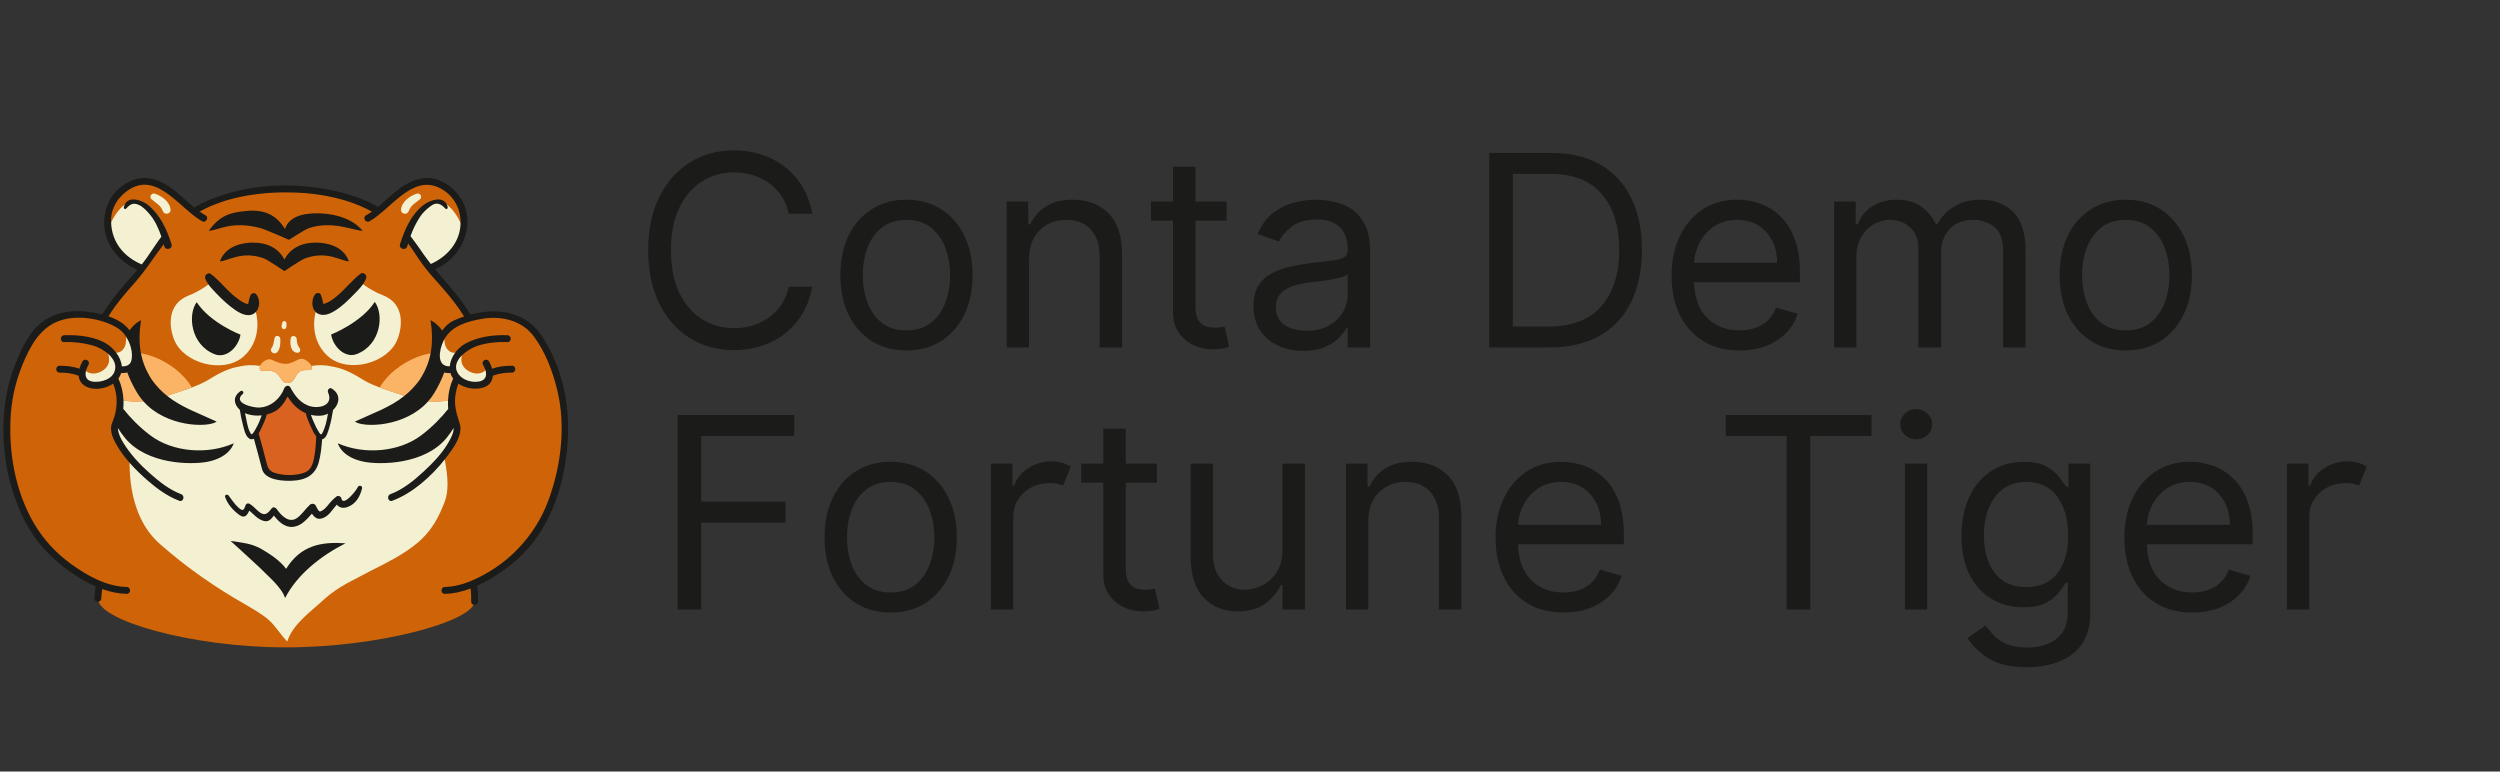 <svg xmlns="http://www.w3.org/2000/svg" xmlns:xlink="http://www.w3.org/1999/xlink" width="418" viewBox="0 0 313.5 96.75" height="129" preserveAspectRatio="xMidYMid meet"><rect x="0" y="0" width="313.5" height="96.75" fill="#333333" stroke="none"/><defs><g></g><clipPath id="e25546f7ce"><path d="M 0.156 22 L 71 22 L 71 81.504 L 0.156 81.504 Z M 0.156 22 " clip-rule="nonzero"></path></clipPath><clipPath id="bd03737565"><path d="M 0.156 22 L 71.223 22 L 71.223 76 L 0.156 76 Z M 0.156 22 " clip-rule="nonzero"></path></clipPath></defs><g clip-path="url(#e25546f7ce)"><path fill="#cf6308" d="M 65.156 69.254 C 63.785 70.625 61.602 72.242 59.344 73.199 C 59.484 73.992 59.547 74.742 59.516 75.434 C 59.402 77.883 47.555 81.219 35.633 81.18 C 23.949 81.145 12.188 77.789 12.277 75.039 C 12.293 74.496 12.371 73.902 12.504 73.273 C 10.184 72.324 7.922 70.66 6.516 69.254 C 2.113 65.043 0.391 57.391 0.965 51.461 C 1.156 48.398 2.625 44.223 4.539 41.734 C 6.402 39.312 9.805 38.969 12.973 39.953 C 14.121 37.902 15.711 36.199 17.574 34.059 C 17.688 33.93 17.793 33.801 17.898 33.668 C 16.043 32.996 14.301 31.504 13.793 29.762 C 13.691 29.418 13.621 29.094 13.574 28.777 C 13.574 28.777 13.574 28.781 13.574 28.781 C 13.574 28.781 13.566 28.75 13.562 28.695 C 13.449 27.918 13.484 27.219 13.625 26.598 C 13.742 25.961 13.977 25.309 14.422 24.828 C 15.57 23.234 17.48 22.566 18.383 22.711 C 18.383 22.711 18.383 22.711 18.387 22.711 C 18.504 22.73 18.621 22.754 18.734 22.781 C 18.766 22.789 18.797 22.793 18.828 22.801 C 18.918 22.824 19.008 22.848 19.094 22.871 C 19.117 22.879 19.145 22.887 19.168 22.895 C 19.277 22.926 19.383 22.961 19.488 23 C 19.508 23.008 19.527 23.016 19.547 23.023 C 19.633 23.055 19.719 23.09 19.805 23.129 C 19.832 23.141 19.859 23.152 19.887 23.164 C 19.98 23.203 20.074 23.246 20.164 23.293 C 20.172 23.297 20.18 23.301 20.184 23.305 C 20.285 23.355 20.383 23.406 20.48 23.461 C 20.5 23.473 20.52 23.488 20.543 23.5 C 20.621 23.543 20.699 23.594 20.777 23.641 C 20.797 23.652 20.816 23.664 20.832 23.676 C 20.93 23.734 21.023 23.797 21.113 23.859 C 21.207 23.926 21.297 23.992 21.387 24.059 C 21.402 24.066 21.418 24.078 21.434 24.09 C 22.426 24.832 23.293 25.73 24.23 26.48 C 24.25 26.492 24.266 26.508 24.285 26.523 C 26.699 25.051 29.551 24.301 32.512 23.91 C 34.773 23.613 37.047 23.613 39.301 23.91 C 42.227 24.297 45.051 25.035 47.445 26.477 C 48.379 25.727 49.25 24.828 50.238 24.09 C 50.254 24.078 50.27 24.066 50.285 24.055 C 50.375 23.992 50.465 23.926 50.555 23.863 C 50.555 23.863 50.559 23.859 50.559 23.859 C 50.648 23.797 50.742 23.734 50.84 23.676 C 50.855 23.664 50.875 23.652 50.895 23.641 C 50.973 23.594 51.051 23.543 51.129 23.5 C 51.152 23.488 51.172 23.473 51.191 23.461 C 51.289 23.406 51.387 23.355 51.488 23.305 C 51.496 23.301 51.504 23.297 51.512 23.293 C 51.602 23.246 51.691 23.203 51.785 23.164 C 51.812 23.152 51.84 23.141 51.867 23.129 C 51.953 23.09 52.039 23.055 52.125 23.023 C 52.145 23.016 52.164 23.008 52.184 23 C 52.289 22.965 52.395 22.926 52.504 22.895 C 52.527 22.887 52.555 22.879 52.578 22.871 C 52.668 22.848 52.754 22.824 52.844 22.801 C 52.875 22.797 52.906 22.789 52.938 22.781 C 53.055 22.754 53.168 22.73 53.289 22.711 C 54.191 22.566 56.102 23.234 57.25 24.828 C 57.695 25.309 57.93 25.961 58.047 26.598 C 58.188 27.219 58.223 27.918 58.109 28.695 C 58.105 28.75 58.102 28.781 58.102 28.781 C 58.102 28.781 58.102 28.777 58.102 28.777 C 58.051 29.094 57.98 29.422 57.879 29.762 C 57.383 31.473 55.695 32.938 53.883 33.629 C 53.996 33.773 54.113 33.918 54.238 34.059 C 56.09 36.184 57.672 37.883 58.82 39.918 C 61.953 38.977 65.293 39.344 67.137 41.734 C 69.047 44.223 70.516 48.398 70.707 51.461 C 71.281 57.391 69.559 65.043 65.156 69.254 Z M 65.156 69.254 " fill-opacity="1" fill-rule="nonzero"></path></g><path fill="#f4f0d2" d="M 20.828 29.582 C 20.828 29.586 20.828 29.586 20.824 29.586 C 19.789 30.918 18.949 32.371 17.898 33.668 C 16.043 32.996 14.301 31.504 13.793 29.762 C 13.691 29.418 13.621 29.094 13.574 28.777 C 13.582 28.75 15.125 24.055 18.094 25.488 C 19.52 26.18 20.414 27.793 20.828 29.582 Z M 13.625 26.598 C 13.484 27.219 13.449 27.918 13.562 28.695 C 13.531 28.426 13.453 27.527 13.625 26.598 Z M 18.383 22.711 C 17.48 22.566 15.57 23.234 14.422 24.828 C 14.422 24.828 14.422 24.828 14.426 24.824 C 15.652 23.5 17.48 22.566 18.383 22.711 Z M 24.285 26.523 C 24.266 26.508 24.25 26.492 24.23 26.48 C 24.25 26.492 24.266 26.508 24.285 26.523 Z M 57.25 24.824 C 57.25 24.828 57.25 24.828 57.25 24.828 C 56.102 23.234 54.191 22.566 53.289 22.711 C 54.191 22.566 56.02 23.5 57.25 24.824 Z M 53.578 25.488 C 52.188 26.164 51.305 27.715 50.875 29.449 C 50.914 29.496 50.949 29.539 50.984 29.586 C 52.012 30.906 52.844 32.344 53.883 33.629 C 55.695 32.938 57.383 31.469 57.879 29.762 C 57.98 29.418 58.051 29.094 58.102 28.777 C 58.09 28.746 56.547 24.055 53.578 25.488 Z M 58.109 28.695 C 58.223 27.914 58.188 27.219 58.047 26.598 C 58.219 27.527 58.141 28.426 58.109 28.695 Z M 55.688 57.051 C 55.992 58.98 56.414 60.902 55.828 62.75 C 55.062 64.852 54.012 66.766 52.191 68.203 C 50.566 69.543 48.461 70.594 46.547 71.551 C 44.445 72.699 42.531 73.465 40.715 75.09 C 39.086 76.621 36.695 78.246 36.027 80.445 C 35.164 79.586 34.59 78.535 33.73 77.77 C 32.867 77.004 31.816 76.43 30.859 75.855 C 27.129 73.75 23.398 71.168 20.145 68.297 C 17.32 65.914 16.125 61.871 16.258 57.383 C 15.023 55.926 14.207 54.535 14.344 53.77 C 14.547 52.637 14.895 51.391 14.898 50.062 C 17.031 50.688 19.461 50.258 21.594 49.418 C 22.449 49.133 23.262 48.887 24.055 48.59 C 24.68 48.359 25.293 48.098 25.906 47.762 C 27.16 46.996 28.41 46.23 29.941 45.977 C 30.805 45.766 31.727 45.738 32.613 45.883 C 32.551 46.047 32.539 46.215 32.617 46.375 C 32.762 46.68 33.562 46.242 34.422 46.645 C 35.281 47.051 35.215 48.078 36.105 48.02 C 36.996 47.961 36.883 47.145 37.52 46.645 C 38.039 46.238 38.867 46.52 39.035 46.332 C 39.137 46.219 39.129 46.055 39.051 45.887 C 39.938 45.738 40.863 45.766 41.73 45.977 C 43.262 46.23 44.516 46.996 45.766 47.762 C 46.379 48.098 46.992 48.359 47.617 48.59 C 48.41 48.887 49.223 49.133 50.078 49.418 C 52.211 50.258 54.641 50.688 56.773 50.062 C 56.777 51.391 57.125 52.637 57.328 53.77 C 57.457 54.477 56.77 55.719 55.688 57.051 Z M 40.07 54.699 C 39.441 54.203 38.613 51.961 38.543 51.32 C 37.637 51.066 36.594 50.477 35.906 49.137 C 35.574 50.559 34.363 51.223 33.262 51.535 C 33.105 52.23 32.559 53.68 32.051 54.391 C 32.52 56.031 32.969 57.727 33.211 58.707 C 33.594 60.238 38.355 60.391 39.25 58.859 C 39.754 57.992 39.938 56.316 40.07 54.699 Z M 34.734 44.195 C 35.164 43.773 35.176 43.043 35.152 42.484 C 35.137 42.082 34.535 41.973 34.434 42.387 C 34.336 42.801 34.305 43.32 34.043 43.664 C 33.738 44.074 34.391 44.535 34.734 44.195 Z M 37.309 44.242 C 37.582 44.254 37.727 43.941 37.605 43.719 C 37.508 43.535 37.375 43.379 37.309 43.176 C 37.246 42.965 37.211 42.73 37.207 42.512 C 37.191 42.098 36.547 41.977 36.461 42.41 C 36.328 43.059 36.43 44.199 37.309 44.242 Z M 35.859 41.137 C 35.957 40.949 35.93 40.734 35.922 40.527 C 35.914 40.234 35.469 40.156 35.398 40.457 C 35.355 40.652 35.277 40.871 35.336 41.07 C 35.402 41.297 35.738 41.363 35.859 41.137 Z M 21.863 42.656 C 23.082 45.586 27.93 46.859 30.418 44.812 C 32.367 43.203 32.68 40.523 31.859 38.438 C 31.789 38.496 31.707 38.539 31.613 38.566 C 30.984 38.742 30.273 38.379 29.754 38.059 C 28.945 37.566 28.195 36.93 27.582 36.203 C 26.73 35.188 26.73 35.188 26.73 35.188 C 26.73 35.188 25.48 36.352 23.672 37.051 C 20.84 38.148 21.219 41.117 21.863 42.656 Z M 41.27 44.793 C 43.762 46.832 48.605 45.543 49.816 42.613 C 50.457 41.066 50.824 38.098 47.988 37.012 C 46.176 36.316 44.926 35.156 44.926 35.156 C 44.926 35.156 44.926 35.156 44.074 36.176 C 43.465 36.906 42.719 37.543 41.91 38.039 C 41.391 38.359 40.684 38.727 40.055 38.551 C 39.957 38.523 39.879 38.48 39.809 38.426 C 38.996 40.516 39.312 43.191 41.27 44.793 Z M 15.117 46.363 C 15.117 46.363 16.219 46.477 16.664 45.605 C 16.988 44.957 16.953 43.766 15.828 41.574 C 15.836 41.633 15.898 42.938 15.648 43.461 C 15.148 44.508 14.168 44.355 13.336 43.887 C 13.828 44.77 13.902 45.77 12.914 46.445 C 12.184 46.941 11.219 47.035 10.609 46.375 C 10.613 46.383 9.516 47.57 11.453 48.312 C 12.965 48.891 14.156 47.707 14.734 46.941 C 14.98 46.613 15.117 46.363 15.117 46.363 Z M 60.934 46.375 C 60.32 47.035 59.355 46.941 58.625 46.445 C 57.637 45.77 57.711 44.77 58.203 43.887 C 57.375 44.355 56.395 44.508 55.891 43.461 C 55.641 42.938 55.703 41.633 55.711 41.574 C 55.133 42.703 54.84 43.562 54.738 44.223 C 54.379 46.578 56.422 46.363 56.422 46.363 C 56.422 46.363 56.742 46.949 57.293 47.5 C 57.941 48.152 58.918 48.758 60.086 48.312 C 62.023 47.57 60.926 46.383 60.934 46.375 Z M 19.953 25.746 C 20.219 25.984 20.312 26.254 20.469 26.566 C 20.688 27 21.418 26.801 21.391 26.316 C 21.328 25.305 20.266 24.555 19.391 24.277 C 19.004 24.156 18.676 24.695 18.988 24.969 C 19.301 25.238 19.645 25.469 19.953 25.746 Z M 51.203 26.566 C 51.344 26.285 51.434 26.035 51.656 25.805 C 51.965 25.488 52.352 25.258 52.684 24.969 C 52.996 24.695 52.668 24.156 52.281 24.277 C 51.406 24.555 50.344 25.305 50.285 26.316 C 50.254 26.801 50.984 27 51.203 26.566 Z M 51.203 26.566 " fill-opacity="1" fill-rule="nonzero"></path><path fill="#da6220" d="M 33.262 51.535 C 34.363 51.223 35.574 50.559 35.906 49.137 C 36.594 50.477 37.637 51.066 38.543 51.32 C 38.613 51.961 39.441 54.203 40.07 54.699 C 39.941 56.316 39.754 57.992 39.25 58.859 C 38.355 60.391 33.598 60.238 33.215 58.707 C 32.969 57.727 32.52 56.031 32.051 54.391 C 32.559 53.68 33.105 52.23 33.262 51.535 Z M 33.262 51.535 " fill-opacity="1" fill-rule="nonzero"></path><path fill="#fbb466" d="M 56.422 46.363 C 56.422 46.363 56.742 46.949 57.293 47.5 C 56.902 48.379 56.77 49.238 56.773 50.062 C 54.641 50.688 52.211 50.258 50.078 49.418 C 49.223 49.133 48.41 48.887 47.617 48.59 C 48.57 46.93 50.414 45.504 52.363 44.758 C 53.152 44.457 53.965 44.27 54.738 44.223 C 54.379 46.578 56.422 46.363 56.422 46.363 Z M 21.594 49.418 C 22.449 49.133 23.262 48.887 24.055 48.59 C 23.102 46.93 21.258 45.504 19.312 44.758 C 18.52 44.457 17.707 44.27 16.93 44.223 C 16.977 44.742 16.902 45.227 16.664 45.605 C 16.219 46.477 15.117 46.363 15.117 46.363 C 15.117 46.363 14.98 46.613 14.734 46.941 C 14.645 47.117 14.527 47.293 14.344 47.41 C 14.762 48.32 14.902 49.207 14.898 50.062 C 17.031 50.688 19.461 50.258 21.594 49.418 Z M 32.617 46.375 C 32.762 46.68 33.562 46.242 34.422 46.645 C 35.281 47.051 35.215 48.078 36.105 48.02 C 36.996 47.961 36.883 47.145 37.52 46.645 C 38.039 46.238 38.867 46.52 39.035 46.332 C 39.137 46.219 39.129 46.055 39.051 45.887 C 38.852 45.434 38.164 44.914 37.688 44.996 C 37.305 45.062 36.516 45.637 35.84 45.629 C 35.406 45.625 34.984 45.5 34.582 45.348 C 34.289 45.234 33.992 45.023 33.684 45.059 C 33.305 45.098 32.777 45.465 32.613 45.883 C 32.551 46.047 32.539 46.215 32.617 46.375 Z M 32.617 46.375 " fill-opacity="1" fill-rule="nonzero"></path><g clip-path="url(#bd03737565)"><path fill="#1b1b19" d="M 38.242 32.402 C 37.777 32.57 35.668 33.996 35.668 33.996 C 35.668 33.996 33.559 32.57 33.094 32.402 C 30.277 31.383 28.559 32.77 27.578 32.77 C 28.312 30.77 30.484 30.438 31.656 30.422 C 33.496 30.402 34.906 31.102 35.668 32.543 C 36.43 31.102 37.84 30.402 39.68 30.422 C 40.852 30.438 43.023 30.77 43.758 32.77 C 42.777 32.77 41.062 31.383 38.242 32.402 Z M 39.801 26.746 C 37.602 26.727 36.156 27.379 35.742 28.719 C 34.305 26.395 32.371 26.203 30.039 26.555 C 28.66 26.766 27.5 27.129 26.172 28.934 C 27.34 28.934 28.91 27.641 32.621 28.59 C 33.238 28.746 36.242 30.074 36.242 30.074 C 36.242 30.074 38.27 28.746 38.77 28.59 C 41.781 27.641 44.305 28.934 45.473 28.934 C 43.91 27.066 41.207 26.758 39.801 26.746 Z M 30.18 49.035 C 30.391 48.895 30.645 49.219 30.449 49.387 C 29.113 50.543 31.73 51.141 32.5 51.109 C 33.965 51.047 35.152 49.996 35.652 48.68 C 35.77 48.371 36.23 48.234 36.41 48.582 C 36.965 49.648 37.785 50.695 39.02 50.973 C 40.238 51.246 41.812 50.75 41.141 49.215 C 41.012 48.918 41.297 48.523 41.621 48.734 C 42.793 49.48 42.559 50.672 41.762 51.426 C 41.652 52.156 41.508 52.887 41.297 53.59 C 41.188 53.965 40.941 55.016 40.398 55.082 C 40.32 56.023 40.234 56.988 39.992 57.898 C 39.543 59.582 38.352 60.211 36.648 60.285 C 35.508 60.336 33.219 60.234 32.855 58.805 C 32.535 57.535 32.184 56.277 31.836 55.016 C 31.719 55.074 31.59 55.102 31.453 55.074 C 30.844 54.945 30.633 53.93 30.5 53.438 C 30.32 52.762 30.18 52.074 30.07 51.387 C 29.344 50.738 29.117 49.746 30.18 49.035 Z M 38.988 52.023 C 39.113 52.414 39.285 52.801 39.445 53.148 C 39.59 53.473 39.742 53.805 39.941 54.102 C 40.066 54.289 40.23 54.652 40.391 54.359 C 40.793 53.629 40.988 52.734 41.125 51.871 C 40.832 52.02 40.508 52.109 40.176 52.129 C 39.758 52.152 39.363 52.113 38.988 52.023 Z M 33.457 51.977 C 33.293 52.59 33.023 53.191 32.754 53.734 C 32.68 53.887 32.57 54.125 32.434 54.355 C 32.773 55.508 33.074 56.672 33.367 57.824 C 33.559 58.555 33.66 59.043 34.449 59.297 C 35.156 59.523 35.906 59.609 36.648 59.559 C 37.34 59.508 38.348 59.398 38.832 58.82 C 39.309 58.246 39.418 57.281 39.516 56.57 C 39.598 55.973 39.629 55.348 39.656 54.711 C 39.363 54.383 39.164 53.91 39.016 53.59 C 38.762 53.027 38.492 52.426 38.344 51.812 C 37.391 51.41 36.625 50.652 36.07 49.723 C 35.645 50.543 35.082 51.336 34.23 51.711 C 33.984 51.82 33.723 51.91 33.457 51.977 Z M 30.723 51.809 C 30.766 52.043 30.812 52.277 30.867 52.508 C 31 53.121 31.113 53.93 31.504 54.441 C 31.676 54.672 32.422 53.102 32.5 52.914 C 32.605 52.648 32.723 52.371 32.82 52.09 C 32.207 52.156 31.582 52.109 30.996 51.914 C 30.902 51.883 30.812 51.848 30.723 51.809 Z M 24.668 37.895 C 23.523 39.426 23.879 43.223 26.914 44.418 C 28.418 45.008 29.906 43.5 30.16 41.969 C 30.16 41.969 26.367 40.508 24.668 37.895 Z M 25.73 34.895 C 25.816 35.164 25.965 35.422 26.141 35.668 C 26.453 36.105 26.859 36.508 27.199 36.863 C 27.926 37.625 28.711 38.348 29.59 38.938 C 30.176 39.332 31.094 39.77 31.785 39.355 C 31.895 39.289 31.992 39.211 32.078 39.121 C 32.613 38.559 32.621 37.605 32.18 36.965 C 31.953 36.637 31.539 36.723 31.395 37.066 C 31.27 37.367 31.215 37.699 31.137 38.02 C 31.121 38.094 31.125 38.129 31.129 38.148 C 31.121 38.141 31.105 38.133 31.074 38.129 C 30.477 38.016 29.91 37.547 29.449 37.184 C 28.367 36.332 27.531 35.164 26.434 34.355 C 26.094 34.102 25.609 34.516 25.73 34.895 Z M 44.77 44.387 C 47.805 43.184 48.148 39.387 46.996 37.859 C 45.309 40.477 41.52 41.949 41.52 41.949 C 41.777 43.48 43.27 44.984 44.77 44.387 Z M 45.219 34.32 C 44.129 35.137 43.277 36.293 42.215 37.16 C 41.742 37.547 41.195 37.953 40.594 38.109 C 40.562 38.121 40.547 38.129 40.539 38.137 C 40.543 38.117 40.547 38.078 40.527 38.004 C 40.434 37.648 40.367 37.293 40.223 36.949 C 40.086 36.629 39.641 36.715 39.48 36.949 C 39.066 37.559 39.031 38.582 39.586 39.125 C 39.652 39.188 39.727 39.25 39.809 39.297 C 40.516 39.715 41.312 39.383 41.949 39 C 42.84 38.461 43.613 37.703 44.336 36.965 C 44.715 36.578 45.176 36.129 45.52 35.637 C 45.691 35.387 45.836 35.129 45.922 34.863 C 46.043 34.488 45.562 34.066 45.219 34.32 Z M 67.965 42.156 C 65.91 39.02 62.305 38.562 58.992 39.445 C 58.684 38.914 58.344 38.398 57.98 37.895 C 56.934 36.449 55.715 35.152 54.578 33.785 C 56.789 32.715 58.277 30.93 58.578 28.406 C 58.812 26.477 57.969 24.535 56.418 23.371 C 55.09 22.375 53.699 22.043 52.117 22.566 C 50.227 23.195 48.91 24.707 47.41 25.945 C 45.672 24.938 43.711 24.316 41.762 23.891 C 36.652 22.785 31.027 23.07 26.176 25.098 C 25.543 25.363 24.938 25.672 24.352 26.016 C 22.883 24.824 21.609 23.352 19.801 22.66 C 18.188 22.047 16.801 22.281 15.391 23.27 C 13.789 24.395 12.996 26.223 13.074 28.152 C 13.18 30.812 14.914 32.762 17.215 33.844 C 16.707 34.445 16.18 35.031 15.664 35.629 C 14.621 36.832 13.629 38.074 12.82 39.434 C 12.27 39.293 11.719 39.191 11.195 39.117 C 9.195 38.82 7.086 39.113 5.41 40.293 C 3.699 41.5 2.723 43.695 1.957 45.566 C 1.086 47.707 0.629 49.938 0.477 52.23 C 0.172 56.707 1.098 61.395 3.145 65.387 C 4.32 67.676 6.031 69.625 8.078 71.176 C 9.27 72.074 10.59 72.93 12 73.543 C 11.922 74.043 11.867 74.543 11.844 75.039 C 11.832 75.355 12.105 75.492 12.348 75.449 C 12.531 75.414 12.695 75.277 12.707 75.039 C 12.723 74.648 12.762 74.258 12.82 73.871 C 13.809 74.223 14.84 74.445 15.891 74.469 C 16.445 74.48 16.445 73.617 15.891 73.605 C 13.355 73.551 10.988 72.211 8.977 70.773 C 7.066 69.41 5.477 67.691 4.285 65.672 C 1.898 61.629 1.039 56.617 1.352 51.973 C 1.523 49.48 2.176 47.078 3.219 44.809 C 4.23 42.602 5.551 40.676 8.016 40.055 C 10.152 39.52 13.066 40.016 14.898 41.246 C 15.254 41.484 15.574 41.844 15.836 42.258 C 16.398 43.148 16.691 44.312 16.477 45.203 C 16.332 45.801 15.809 45.961 15.277 45.941 C 15.227 45.344 14.961 44.754 14.582 44.242 C 14.281 43.836 13.906 43.477 13.516 43.211 C 12.016 42.188 9.816 41.973 8.047 42.039 C 7.492 42.059 7.488 42.918 8.047 42.898 C 9.254 42.852 10.484 43 11.648 43.324 C 12.227 43.484 12.977 43.859 13.555 44.371 C 14.25 44.98 14.703 45.789 14.328 46.672 C 13.941 47.586 12.754 47.914 11.848 47.875 C 10.852 47.832 10.613 47.223 10.773 46.527 C 10.832 46.27 10.945 46.004 11.094 45.746 C 11.375 45.266 10.633 44.832 10.352 45.312 C 10.176 45.613 10.039 45.93 9.953 46.242 C 9.156 45.941 8.316 45.871 7.473 45.863 C 6.914 45.859 6.918 46.723 7.473 46.727 C 8.266 46.73 9.035 46.801 9.781 47.094 C 9.809 47.105 9.836 47.109 9.863 47.117 C 9.922 47.758 10.281 48.312 11.098 48.602 C 12.062 48.945 13.312 48.715 14.191 48.102 C 14.836 49.672 14.746 51.453 14.07 53 C 13.602 54.082 14.344 55.375 14.91 56.266 C 15.305 56.883 15.758 57.469 16.246 58.027 C 16.945 58.824 17.719 59.562 18.508 60.25 C 19.691 61.277 21.008 62.25 22.484 62.797 C 23.004 62.992 23.23 62.156 22.711 61.969 C 21.23 61.418 19.93 60.363 18.762 59.328 C 17.5 58.211 16.324 56.938 15.449 55.496 C 15.137 54.984 14.84 54.398 14.793 53.789 C 14.789 53.754 14.789 53.715 14.789 53.676 C 15.055 54.102 15.348 54.52 15.68 54.926 C 18.453 58.281 24.004 58.289 25.977 57.914 C 28.875 57.367 29.305 55.594 29.305 55.594 C 26.008 57.051 21.652 56.703 18.852 54.594 C 17.453 53.539 16.332 52.375 15.453 51.262 C 15.488 50.914 15.5 50.562 15.484 50.207 C 15.449 49.266 15.238 48.324 14.848 47.473 C 15.012 47.25 15.125 47.02 15.195 46.785 C 15.484 46.793 15.742 46.77 15.965 46.711 C 16.242 47.477 16.641 48.324 17.199 49.262 C 17.43 49.645 17.691 49.996 17.973 50.316 C 20.832 53.57 26.074 53.652 27.168 52.871 C 24.934 51.82 22.797 51.109 20.965 49.652 C 20.297 49.117 19.668 48.484 19.094 47.695 C 18.348 46.578 17.898 45.465 17.676 44.309 C 17.422 42.996 17.457 41.633 17.68 40.148 C 17.68 40.148 16.891 40.508 16.25 41.418 C 16.242 41.406 16.234 41.395 16.227 41.383 C 15.582 40.551 14.629 40.02 13.605 39.668 C 14.566 38.086 15.816 36.68 17.031 35.297 C 18.312 33.832 19.352 32.168 20.527 30.621 C 20.551 30.707 20.578 30.801 20.602 30.887 C 20.762 31.477 21.695 31.219 21.512 30.637 C 20.941 28.836 20.105 26.938 18.602 25.727 C 17.793 25.078 16.137 24.523 15.629 25.684 C 15.586 25.777 15.551 25.883 15.527 26 C 15.492 26.156 15.691 26.297 15.812 26.164 C 16.332 25.605 16.699 25.359 17.449 25.715 C 17.949 25.953 18.383 26.418 18.738 26.832 C 19.434 27.637 19.891 28.652 20.238 29.68 C 19.621 30.5 19.066 31.375 18.484 32.215 C 18.258 32.539 18.02 32.852 17.777 33.16 C 15.516 32.203 14.023 30.367 13.934 27.906 C 13.93 27.828 13.926 27.75 13.926 27.668 C 13.926 25.957 14.941 24.488 16.387 23.656 C 19.844 21.664 22.676 26.262 25.336 27.742 C 25.82 28.016 26.254 27.27 25.77 27 C 25.516 26.859 25.27 26.699 25.031 26.535 C 28.605 24.543 33.141 24 37.043 24.145 C 40.312 24.262 43.742 24.949 46.637 26.535 C 46.398 26.703 46.156 26.859 45.902 27 C 45.418 27.27 45.852 28.016 46.336 27.746 C 49.008 26.254 51.668 21.836 55.145 23.578 C 56.637 24.328 57.602 25.777 57.738 27.434 C 57.754 27.605 57.758 27.777 57.758 27.945 C 57.73 30.301 56.145 32.16 54.027 33.105 C 53.723 32.719 53.422 32.328 53.145 31.926 C 52.59 31.125 52.051 30.348 51.477 29.609 C 51.785 28.758 52.172 27.941 52.684 27.172 C 53.039 26.633 53.512 26.211 54.027 25.824 C 54.77 25.273 55.312 25.578 55.859 26.164 C 55.984 26.297 56.18 26.156 56.145 26 C 56.121 25.883 56.086 25.777 56.043 25.684 C 55.547 24.543 53.961 25.074 53.141 25.676 C 51.574 26.816 50.73 28.848 50.16 30.637 C 49.977 31.219 50.91 31.477 51.07 30.887 C 51.105 30.766 51.141 30.645 51.176 30.523 C 51.812 31.395 52.387 32.32 53.02 33.191 C 53.738 34.176 54.574 35.066 55.375 35.98 C 56.406 37.156 57.391 38.363 58.199 39.684 C 57.742 39.84 57.289 40.016 56.852 40.219 C 56.332 40.457 55.848 40.902 55.449 41.453 C 54.805 40.516 53.992 40.148 53.992 40.148 C 54.215 41.633 54.25 42.996 53.996 44.309 C 53.773 45.465 53.324 46.578 52.582 47.695 C 52.004 48.484 51.375 49.117 50.707 49.648 C 48.879 51.109 46.738 51.82 44.504 52.871 C 45.598 53.652 50.84 53.57 53.699 50.316 C 53.984 49.996 54.242 49.645 54.473 49.262 C 55.031 48.328 55.43 47.48 55.703 46.715 C 55.93 46.77 56.188 46.797 56.48 46.785 C 56.551 47.023 56.664 47.254 56.824 47.473 C 56.434 48.324 56.223 49.266 56.184 50.207 C 56.168 50.535 56.176 50.863 56.199 51.188 C 56.203 51.215 56.207 51.242 56.211 51.273 C 55.332 52.379 54.215 53.543 52.82 54.594 C 50.023 56.703 45.664 57.051 42.367 55.594 C 42.367 55.594 42.797 57.367 45.695 57.914 C 47.672 58.289 53.223 58.281 55.992 54.926 C 56.324 54.523 56.617 54.102 56.879 53.676 C 56.91 54.254 56.586 54.848 56.32 55.332 C 55.516 56.793 54.305 58.043 53.09 59.164 C 51.895 60.273 50.508 61.395 48.961 61.965 C 48.445 62.156 48.668 62.988 49.188 62.797 C 51.723 61.855 54.047 59.785 55.777 57.605 C 56.086 57.215 56.379 56.824 56.648 56.434 C 57.27 55.527 58.012 54.238 57.645 53.102 C 57.215 51.773 56.895 50.73 57.148 49.316 C 57.219 48.91 57.332 48.496 57.484 48.105 C 58.336 48.695 59.5 48.879 60.473 48.633 C 61.375 48.406 61.754 47.809 61.801 47.117 C 61.832 47.113 61.859 47.105 61.891 47.09 C 62.641 46.801 63.406 46.73 64.203 46.723 C 64.758 46.723 64.758 45.859 64.203 45.863 C 63.352 45.867 62.508 45.941 61.711 46.246 C 61.625 45.922 61.492 45.602 61.32 45.312 C 61.039 44.832 60.297 45.266 60.578 45.746 C 60.707 45.969 60.812 46.203 60.879 46.426 C 61.082 47.121 60.91 47.746 59.934 47.863 C 58.965 47.98 57.797 47.582 57.344 46.668 C 57.297 46.578 57.262 46.484 57.234 46.391 C 57.234 46.332 57.223 46.27 57.199 46.211 C 57.117 45.609 57.445 45.039 57.922 44.562 C 58.492 44 59.273 43.57 59.82 43.387 C 61.02 42.98 62.363 42.852 63.629 42.898 C 64.184 42.918 64.18 42.059 63.629 42.035 C 61.852 41.969 59.902 42.234 58.332 43.102 C 57.855 43.363 57.41 43.77 57.066 44.246 C 56.699 44.754 56.445 45.348 56.398 45.938 C 54.73 45.984 55.051 43.973 55.578 42.816 C 55.621 42.723 55.668 42.637 55.715 42.551 C 56.652 40.848 58.586 40.309 60.43 39.984 C 62.824 39.57 65.41 40.148 66.918 42.156 C 68.391 44.121 69.297 46.539 69.875 48.902 C 70.977 53.406 70.359 58.461 68.762 62.766 C 67.055 67.375 63.457 71.066 58.895 72.922 C 57.902 73.324 56.855 73.582 55.785 73.605 C 55.227 73.617 55.227 74.48 55.781 74.469 C 56.898 74.445 57.977 74.191 59.012 73.797 C 59.074 74.344 59.105 74.891 59.086 75.434 C 59.078 75.664 59.223 75.797 59.395 75.836 C 59.641 75.891 59.938 75.758 59.949 75.434 C 59.969 74.773 59.926 74.113 59.836 73.453 C 60.641 73.09 61.414 72.652 62.152 72.188 C 63.953 71.051 65.648 69.602 66.934 67.898 C 69.68 64.27 70.93 59.676 71.203 55.184 C 71.48 50.648 70.473 45.984 67.965 42.156 Z M 44.852 61.105 C 44.664 61.551 43.012 63.59 42.809 62.496 C 42.766 62.254 42.414 62.102 42.211 62.25 C 41.758 62.59 41.398 63.008 41.043 63.445 C 40.801 63.742 40.547 63.984 40.18 64.133 C 39.949 64.23 39.672 63.543 39.594 63.402 C 39.438 63.133 39.07 63.102 38.848 63.309 C 38.305 63.812 37.902 64.461 37.309 64.914 C 36.258 65.715 35.25 64.633 34.684 63.816 C 34.559 63.633 34.25 63.531 34.082 63.738 C 33.641 64.289 33.266 64.812 32.5 64.195 C 32.086 63.863 31.758 63.461 31.305 63.176 C 31.152 63.082 30.895 63.129 30.816 63.305 C 30.605 63.785 30.582 64.262 29.93 63.68 C 29.418 63.223 29.07 62.684 28.668 62.141 C 28.516 61.938 28.141 62.047 28.23 62.324 C 28.539 63.242 29.281 64.059 30.066 64.609 C 30.715 65.066 31.035 64.527 31.266 64.031 C 31.848 64.516 32.297 65.109 33.078 65.328 C 33.684 65.496 34.031 65.074 34.344 64.648 C 34.941 65.434 35.781 66.211 36.805 66.062 C 37.832 65.918 38.453 65.137 39.109 64.414 C 39.379 64.801 39.727 65.145 40.23 65.039 C 41.242 64.836 41.609 63.934 42.246 63.281 C 42.531 63.672 43.035 63.781 43.59 63.578 C 44.641 63.191 45.148 62.258 45.398 61.254 C 45.488 60.891 44.988 60.781 44.852 61.105 Z M 35.879 71.332 C 35.125 70.305 33.852 69.461 32.691 68.789 C 31.422 68.121 30.375 68.055 28.91 67.828 C 28.91 67.828 31.359 70.039 32.531 71.145 C 33.602 72.254 35.301 73.609 35.75 74.992 C 37.25 72.086 40.125 69.762 43.328 68.125 C 40.297 67.93 37.746 68.344 35.879 71.332 Z M 35.879 71.332 " fill-opacity="1" fill-rule="nonzero"></path></g><g fill="#1b1b19" fill-opacity="1"><g transform="translate(82.018, 76.436)"><g><path d="M 2.953 0 L 2.953 -24.391 L 17.578 -24.391 L 17.578 -21.766 L 5.906 -21.766 L 5.906 -13.531 L 16.484 -13.531 L 16.484 -10.906 L 5.906 -10.906 L 5.906 0 Z M 2.953 0 "></path></g></g></g><g fill="#1b1b19" fill-opacity="1"><g transform="translate(101.684, 76.436)"><g><path d="M 10 0.375 C 8.352 0.375 6.906 -0.016 5.656 -0.797 C 4.414 -1.586 3.445 -2.688 2.75 -4.094 C 2.062 -5.508 1.719 -7.16 1.719 -9.047 C 1.719 -10.953 2.062 -12.613 2.75 -14.031 C 3.445 -15.457 4.414 -16.562 5.656 -17.344 C 6.906 -18.133 8.352 -18.531 10 -18.531 C 11.656 -18.531 13.102 -18.133 14.344 -17.344 C 15.582 -16.562 16.551 -15.457 17.25 -14.031 C 17.945 -12.613 18.297 -10.953 18.297 -9.047 C 18.297 -7.16 17.945 -5.508 17.25 -4.094 C 16.551 -2.688 15.582 -1.586 14.344 -0.797 C 13.102 -0.016 11.656 0.375 10 0.375 Z M 10 -2.141 C 11.258 -2.141 12.289 -2.461 13.094 -3.109 C 13.906 -3.754 14.504 -4.598 14.891 -5.641 C 15.285 -6.691 15.484 -7.828 15.484 -9.047 C 15.484 -10.273 15.285 -11.414 14.891 -12.469 C 14.504 -13.52 13.906 -14.367 13.094 -15.016 C 12.289 -15.672 11.258 -16 10 -16 C 8.75 -16 7.719 -15.672 6.906 -15.016 C 6.094 -14.367 5.492 -13.52 5.109 -12.469 C 4.723 -11.414 4.531 -10.273 4.531 -9.047 C 4.531 -7.828 4.723 -6.691 5.109 -5.641 C 5.492 -4.598 6.094 -3.754 6.906 -3.109 C 7.719 -2.461 8.75 -2.141 10 -2.141 Z M 10 -2.141 "></path></g></g></g><g fill="#1b1b19" fill-opacity="1"><g transform="translate(121.683, 76.436)"><g><path d="M 2.578 0 L 2.578 -18.297 L 5.281 -18.297 L 5.281 -15.531 L 5.484 -15.531 C 5.805 -16.438 6.398 -17.172 7.266 -17.734 C 8.141 -18.297 9.129 -18.578 10.234 -18.578 C 10.742 -18.578 11.188 -18.516 11.562 -18.391 C 11.945 -18.273 12.285 -18.113 12.578 -17.906 L 11.625 -15.531 C 11.426 -15.633 11.191 -15.711 10.922 -15.766 C 10.66 -15.828 10.352 -15.859 10 -15.859 C 8.664 -15.859 7.562 -15.453 6.688 -14.641 C 5.812 -13.828 5.375 -12.805 5.375 -11.578 L 5.375 0 Z M 2.578 0 "></path></g></g></g><g fill="#1b1b19" fill-opacity="1"><g transform="translate(134.54, 76.436)"><g><path d="M 10.531 -18.297 L 10.531 -15.906 L 6.625 -15.906 L 6.625 -5.234 C 6.625 -4.441 6.738 -3.848 6.969 -3.453 C 7.207 -3.066 7.508 -2.805 7.875 -2.672 C 8.25 -2.547 8.641 -2.484 9.047 -2.484 C 9.359 -2.484 9.613 -2.5 9.812 -2.531 C 10.008 -2.562 10.164 -2.594 10.281 -2.625 L 10.859 -0.094 C 10.672 -0.02 10.406 0.051 10.062 0.125 C 9.719 0.195 9.285 0.234 8.766 0.234 C 7.973 0.234 7.195 0.066 6.438 -0.266 C 5.676 -0.609 5.047 -1.129 4.547 -1.828 C 4.055 -2.523 3.812 -3.41 3.812 -4.484 L 3.812 -15.906 L 1.047 -15.906 L 1.047 -18.297 L 3.812 -18.297 L 3.812 -22.672 L 6.625 -22.672 L 6.625 -18.297 Z M 10.531 -18.297 "></path></g></g></g><g fill="#1b1b19" fill-opacity="1"><g transform="translate(146.73, 76.436)"><g><path d="M 14.094 -7.484 L 14.094 -18.297 L 16.906 -18.297 L 16.906 0 L 14.094 0 L 14.094 -3.094 L 13.906 -3.094 C 13.477 -2.164 12.812 -1.379 11.906 -0.734 C 11 -0.086 9.859 0.234 8.484 0.234 C 6.766 0.234 5.348 -0.332 4.234 -1.469 C 3.129 -2.602 2.578 -4.336 2.578 -6.672 L 2.578 -18.297 L 5.375 -18.297 L 5.375 -6.859 C 5.375 -5.523 5.75 -4.461 6.5 -3.672 C 7.25 -2.879 8.211 -2.484 9.391 -2.484 C 10.086 -2.484 10.797 -2.66 11.516 -3.016 C 12.242 -3.367 12.852 -3.914 13.344 -4.656 C 13.844 -5.395 14.094 -6.336 14.094 -7.484 Z M 14.094 -7.484 "></path></g></g></g><g fill="#1b1b19" fill-opacity="1"><g transform="translate(166.206, 76.436)"><g><path d="M 5.375 -11 L 5.375 0 L 2.578 0 L 2.578 -18.297 L 5.281 -18.297 L 5.281 -15.438 L 5.531 -15.438 C 5.957 -16.363 6.602 -17.109 7.469 -17.672 C 8.344 -18.242 9.473 -18.531 10.859 -18.531 C 12.711 -18.531 14.207 -17.961 15.344 -16.828 C 16.477 -15.691 17.047 -13.957 17.047 -11.625 L 17.047 0 L 14.234 0 L 14.234 -11.438 C 14.234 -12.875 13.859 -13.992 13.109 -14.797 C 12.367 -15.598 11.348 -16 10.047 -16 C 8.703 -16 7.586 -15.562 6.703 -14.688 C 5.816 -13.82 5.375 -12.594 5.375 -11 Z M 5.375 -11 "></path></g></g></g><g fill="#1b1b19" fill-opacity="1"><g transform="translate(185.824, 76.436)"><g><path d="M 10.234 0.375 C 8.473 0.375 6.957 -0.016 5.688 -0.797 C 4.414 -1.578 3.438 -2.672 2.75 -4.078 C 2.062 -5.484 1.719 -7.125 1.719 -9 C 1.719 -10.875 2.062 -12.523 2.75 -13.953 C 3.438 -15.391 4.395 -16.508 5.625 -17.312 C 6.863 -18.125 8.305 -18.531 9.953 -18.531 C 10.91 -18.531 11.852 -18.367 12.781 -18.047 C 13.707 -17.734 14.551 -17.219 15.312 -16.5 C 16.07 -15.789 16.676 -14.852 17.125 -13.688 C 17.582 -12.52 17.812 -11.086 17.812 -9.391 L 17.812 -8.188 L 4.531 -8.188 C 4.594 -6.238 5.145 -4.742 6.188 -3.703 C 7.238 -2.66 8.586 -2.141 10.234 -2.141 C 11.336 -2.141 12.285 -2.379 13.078 -2.859 C 13.879 -3.336 14.457 -4.051 14.812 -5 L 17.531 -4.234 C 17.102 -2.859 16.242 -1.742 14.953 -0.891 C 13.672 -0.047 12.098 0.375 10.234 0.375 Z M 4.531 -10.625 L 14.953 -10.625 C 14.953 -12.164 14.5 -13.445 13.594 -14.469 C 12.688 -15.488 11.473 -16 9.953 -16 C 8.879 -16 7.945 -15.75 7.156 -15.25 C 6.375 -14.75 5.754 -14.086 5.297 -13.266 C 4.848 -12.441 4.594 -11.562 4.531 -10.625 Z M 4.531 -10.625 "></path></g></g></g><g fill="#1b1b19" fill-opacity="1"><g transform="translate(205.347, 76.436)"><g></g></g></g><g fill="#1b1b19" fill-opacity="1"><g transform="translate(214.775, 76.436)"><g><path d="M 1.625 -21.766 L 1.625 -24.391 L 19.906 -24.391 L 19.906 -21.766 L 12.234 -21.766 L 12.234 0 L 9.281 0 L 9.281 -21.766 Z M 1.625 -21.766 "></path></g></g></g><g fill="#1b1b19" fill-opacity="1"><g transform="translate(236.298, 76.436)"><g><path d="M 2.578 0 L 2.578 -18.297 L 5.375 -18.297 L 5.375 0 Z M 4 -21.344 C 3.445 -21.344 2.973 -21.523 2.578 -21.891 C 2.191 -22.266 2 -22.719 2 -23.25 C 2 -23.77 2.191 -24.211 2.578 -24.578 C 2.973 -24.953 3.445 -25.141 4 -25.141 C 4.551 -25.141 5.02 -24.953 5.406 -24.578 C 5.801 -24.211 6 -23.77 6 -23.25 C 6 -22.719 5.801 -22.266 5.406 -21.891 C 5.02 -21.523 4.551 -21.344 4 -21.344 Z M 4 -21.344 "></path></g></g></g><g fill="#1b1b19" fill-opacity="1"><g transform="translate(244.251, 76.436)"><g><path d="M 9.953 7.234 C 7.91 7.234 6.297 6.863 5.109 6.125 C 3.922 5.383 3.047 4.535 2.484 3.578 L 4.719 2 C 4.969 2.332 5.285 2.711 5.672 3.141 C 6.066 3.578 6.602 3.957 7.281 4.281 C 7.957 4.602 8.848 4.766 9.953 4.766 C 11.43 4.766 12.648 4.406 13.609 3.688 C 14.566 2.977 15.047 1.859 15.047 0.328 L 15.047 -3.375 L 14.812 -3.375 C 14.602 -3.039 14.312 -2.629 13.938 -2.141 C 13.562 -1.66 13.02 -1.227 12.312 -0.844 C 11.613 -0.469 10.672 -0.281 9.484 -0.281 C 8.004 -0.281 6.676 -0.629 5.5 -1.328 C 4.332 -2.023 3.41 -3.039 2.734 -4.375 C 2.055 -5.707 1.719 -7.328 1.719 -9.234 C 1.719 -11.109 2.047 -12.742 2.703 -14.141 C 3.359 -15.535 4.273 -16.613 5.453 -17.375 C 6.629 -18.145 7.988 -18.531 9.531 -18.531 C 10.719 -18.531 11.66 -18.332 12.359 -17.938 C 13.066 -17.539 13.609 -17.094 13.984 -16.594 C 14.359 -16.102 14.648 -15.703 14.859 -15.391 L 15.141 -15.391 L 15.141 -18.297 L 17.859 -18.297 L 17.859 0.531 C 17.859 2.094 17.504 3.367 16.797 4.359 C 16.086 5.348 15.133 6.07 13.938 6.531 C 12.738 7 11.41 7.234 9.953 7.234 Z M 9.859 -2.812 C 11.547 -2.812 12.836 -3.383 13.734 -4.531 C 14.641 -5.676 15.094 -7.258 15.094 -9.281 C 15.094 -11.258 14.648 -12.875 13.766 -14.125 C 12.879 -15.375 11.578 -16 9.859 -16 C 8.672 -16 7.68 -15.695 6.891 -15.094 C 6.098 -14.488 5.504 -13.676 5.109 -12.656 C 4.723 -11.645 4.531 -10.52 4.531 -9.281 C 4.531 -7.383 4.977 -5.832 5.875 -4.625 C 6.77 -3.414 8.098 -2.812 9.859 -2.812 Z M 9.859 -2.812 "></path></g></g></g><g fill="#1b1b19" fill-opacity="1"><g transform="translate(264.678, 76.436)"><g><path d="M 10.234 0.375 C 8.473 0.375 6.957 -0.016 5.688 -0.797 C 4.414 -1.578 3.438 -2.672 2.75 -4.078 C 2.062 -5.484 1.719 -7.125 1.719 -9 C 1.719 -10.875 2.062 -12.523 2.75 -13.953 C 3.438 -15.391 4.395 -16.508 5.625 -17.312 C 6.863 -18.125 8.305 -18.531 9.953 -18.531 C 10.91 -18.531 11.852 -18.367 12.781 -18.047 C 13.707 -17.734 14.551 -17.219 15.312 -16.5 C 16.07 -15.789 16.676 -14.852 17.125 -13.688 C 17.582 -12.52 17.812 -11.086 17.812 -9.391 L 17.812 -8.188 L 4.531 -8.188 C 4.594 -6.238 5.145 -4.742 6.188 -3.703 C 7.238 -2.66 8.586 -2.141 10.234 -2.141 C 11.336 -2.141 12.285 -2.379 13.078 -2.859 C 13.879 -3.336 14.457 -4.051 14.812 -5 L 17.531 -4.234 C 17.102 -2.859 16.242 -1.742 14.953 -0.891 C 13.672 -0.047 12.098 0.375 10.234 0.375 Z M 4.531 -10.625 L 14.953 -10.625 C 14.953 -12.164 14.5 -13.445 13.594 -14.469 C 12.688 -15.488 11.473 -16 9.953 -16 C 8.879 -16 7.945 -15.75 7.156 -15.25 C 6.375 -14.75 5.754 -14.086 5.297 -13.266 C 4.848 -12.441 4.594 -11.562 4.531 -10.625 Z M 4.531 -10.625 "></path></g></g></g><g fill="#1b1b19" fill-opacity="1"><g transform="translate(284.202, 76.436)"><g><path d="M 2.578 0 L 2.578 -18.297 L 5.281 -18.297 L 5.281 -15.531 L 5.484 -15.531 C 5.805 -16.438 6.398 -17.172 7.266 -17.734 C 8.141 -18.297 9.129 -18.578 10.234 -18.578 C 10.742 -18.578 11.188 -18.516 11.562 -18.391 C 11.945 -18.273 12.285 -18.113 12.578 -17.906 L 11.625 -15.531 C 11.426 -15.633 11.191 -15.711 10.922 -15.766 C 10.66 -15.828 10.352 -15.859 10 -15.859 C 8.664 -15.859 7.562 -15.453 6.688 -14.641 C 5.812 -13.828 5.375 -12.805 5.375 -11.578 L 5.375 0 Z M 2.578 0 "></path></g></g></g><g fill="#1b1b19" fill-opacity="1"><g transform="translate(79.283, 43.572)"><g><path d="M 22.578 -16.766 L 19.625 -16.766 C 19.383 -17.891 18.926 -18.836 18.25 -19.609 C 17.57 -20.379 16.758 -20.961 15.812 -21.359 C 14.863 -21.754 13.848 -21.953 12.766 -21.953 C 11.285 -21.953 9.945 -21.578 8.75 -20.828 C 7.562 -20.086 6.613 -18.988 5.906 -17.531 C 5.207 -16.082 4.859 -14.301 4.859 -12.188 C 4.859 -10.082 5.207 -8.301 5.906 -6.844 C 6.613 -5.395 7.562 -4.297 8.75 -3.547 C 9.945 -2.797 11.285 -2.422 12.766 -2.422 C 13.848 -2.422 14.863 -2.617 15.812 -3.016 C 16.758 -3.422 17.57 -4.008 18.25 -4.781 C 18.926 -5.551 19.383 -6.5 19.625 -7.625 L 22.578 -7.625 C 22.273 -5.957 21.66 -4.531 20.734 -3.344 C 19.805 -2.156 18.656 -1.242 17.281 -0.609 C 15.906 0.016 14.398 0.328 12.766 0.328 C 10.68 0.328 8.828 -0.176 7.203 -1.188 C 5.586 -2.207 4.316 -3.648 3.391 -5.516 C 2.461 -7.391 2 -9.613 2 -12.188 C 2 -14.758 2.461 -16.984 3.391 -18.859 C 4.316 -20.734 5.586 -22.176 7.203 -23.188 C 8.828 -24.207 10.68 -24.719 12.766 -24.719 C 14.398 -24.719 15.906 -24.398 17.281 -23.766 C 18.656 -23.141 19.805 -22.234 20.734 -21.047 C 21.66 -19.859 22.273 -18.43 22.578 -16.766 Z M 22.578 -16.766 "></path></g></g></g><g fill="#1b1b19" fill-opacity="1"><g transform="translate(103.663, 43.572)"><g><path d="M 10 0.375 C 8.352 0.375 6.906 -0.016 5.656 -0.797 C 4.414 -1.586 3.445 -2.688 2.75 -4.094 C 2.062 -5.508 1.719 -7.16 1.719 -9.047 C 1.719 -10.953 2.062 -12.613 2.75 -14.031 C 3.445 -15.457 4.414 -16.562 5.656 -17.344 C 6.906 -18.133 8.352 -18.531 10 -18.531 C 11.656 -18.531 13.102 -18.133 14.344 -17.344 C 15.582 -16.562 16.551 -15.457 17.25 -14.031 C 17.945 -12.613 18.297 -10.953 18.297 -9.047 C 18.297 -7.16 17.945 -5.508 17.25 -4.094 C 16.551 -2.688 15.582 -1.586 14.344 -0.797 C 13.102 -0.016 11.656 0.375 10 0.375 Z M 10 -2.141 C 11.258 -2.141 12.289 -2.461 13.094 -3.109 C 13.906 -3.754 14.504 -4.598 14.891 -5.641 C 15.285 -6.691 15.484 -7.828 15.484 -9.047 C 15.484 -10.273 15.285 -11.414 14.891 -12.469 C 14.504 -13.52 13.906 -14.367 13.094 -15.016 C 12.289 -15.672 11.258 -16 10 -16 C 8.75 -16 7.719 -15.672 6.906 -15.016 C 6.094 -14.367 5.492 -13.52 5.109 -12.469 C 4.723 -11.414 4.531 -10.273 4.531 -9.047 C 4.531 -7.828 4.723 -6.691 5.109 -5.641 C 5.492 -4.598 6.094 -3.754 6.906 -3.109 C 7.719 -2.461 8.75 -2.141 10 -2.141 Z M 10 -2.141 "></path></g></g></g><g fill="#1b1b19" fill-opacity="1"><g transform="translate(123.662, 43.572)"><g><path d="M 5.375 -11 L 5.375 0 L 2.578 0 L 2.578 -18.297 L 5.281 -18.297 L 5.281 -15.438 L 5.531 -15.438 C 5.957 -16.363 6.602 -17.109 7.469 -17.672 C 8.344 -18.242 9.473 -18.531 10.859 -18.531 C 12.711 -18.531 14.207 -17.961 15.344 -16.828 C 16.477 -15.691 17.047 -13.957 17.047 -11.625 L 17.047 0 L 14.234 0 L 14.234 -11.438 C 14.234 -12.875 13.859 -13.992 13.109 -14.797 C 12.367 -15.598 11.348 -16 10.047 -16 C 8.703 -16 7.586 -15.562 6.703 -14.688 C 5.816 -13.82 5.375 -12.594 5.375 -11 Z M 5.375 -11 "></path></g></g></g><g fill="#1b1b19" fill-opacity="1"><g transform="translate(143.281, 43.572)"><g><path d="M 10.531 -18.297 L 10.531 -15.906 L 6.625 -15.906 L 6.625 -5.234 C 6.625 -4.441 6.738 -3.848 6.969 -3.453 C 7.207 -3.066 7.508 -2.805 7.875 -2.672 C 8.25 -2.547 8.641 -2.484 9.047 -2.484 C 9.359 -2.484 9.613 -2.5 9.812 -2.531 C 10.008 -2.562 10.164 -2.594 10.281 -2.625 L 10.859 -0.094 C 10.672 -0.02 10.406 0.051 10.062 0.125 C 9.719 0.195 9.285 0.234 8.766 0.234 C 7.973 0.234 7.195 0.066 6.438 -0.266 C 5.676 -0.609 5.047 -1.129 4.547 -1.828 C 4.055 -2.523 3.812 -3.41 3.812 -4.484 L 3.812 -15.906 L 1.047 -15.906 L 1.047 -18.297 L 3.812 -18.297 L 3.812 -22.672 L 6.625 -22.672 L 6.625 -18.297 Z M 10.531 -18.297 "></path></g></g></g><g fill="#1b1b19" fill-opacity="1"><g transform="translate(155.471, 43.572)"><g><path d="M 7.953 0.422 C 6.797 0.422 5.742 0.203 4.797 -0.234 C 3.848 -0.672 3.098 -1.305 2.547 -2.141 C 1.992 -2.984 1.719 -4 1.719 -5.188 C 1.719 -6.238 1.922 -7.094 2.328 -7.75 C 2.742 -8.406 3.297 -8.914 3.984 -9.281 C 4.68 -9.656 5.445 -9.938 6.281 -10.125 C 7.113 -10.312 7.957 -10.461 8.812 -10.578 C 9.926 -10.711 10.828 -10.816 11.516 -10.891 C 12.211 -10.973 12.723 -11.102 13.047 -11.281 C 13.367 -11.469 13.531 -11.785 13.531 -12.234 L 13.531 -12.344 C 13.531 -13.508 13.207 -14.414 12.562 -15.062 C 11.926 -15.719 10.961 -16.047 9.672 -16.047 C 8.328 -16.047 7.273 -15.75 6.516 -15.156 C 5.754 -14.57 5.219 -13.945 4.906 -13.281 L 2.234 -14.234 C 2.711 -15.348 3.348 -16.219 4.141 -16.844 C 4.941 -17.469 5.816 -17.906 6.766 -18.156 C 7.711 -18.406 8.648 -18.531 9.578 -18.531 C 10.16 -18.531 10.832 -18.457 11.594 -18.312 C 12.363 -18.176 13.109 -17.895 13.828 -17.469 C 14.547 -17.039 15.145 -16.395 15.625 -15.531 C 16.102 -14.664 16.344 -13.504 16.344 -12.047 L 16.344 0 L 13.531 0 L 13.531 -2.484 L 13.391 -2.484 C 13.191 -2.078 12.867 -1.648 12.422 -1.203 C 11.984 -0.754 11.395 -0.367 10.656 -0.047 C 9.914 0.266 9.016 0.422 7.953 0.422 Z M 8.375 -2.094 C 9.488 -2.094 10.426 -2.312 11.188 -2.75 C 11.957 -3.188 12.539 -3.75 12.938 -4.438 C 13.332 -5.133 13.531 -5.863 13.531 -6.625 L 13.531 -9.188 C 13.406 -9.051 13.141 -8.926 12.734 -8.812 C 12.336 -8.695 11.879 -8.594 11.359 -8.5 C 10.836 -8.414 10.332 -8.344 9.844 -8.281 C 9.363 -8.227 8.973 -8.18 8.672 -8.141 C 7.941 -8.047 7.258 -7.895 6.625 -7.688 C 6 -7.477 5.492 -7.164 5.109 -6.75 C 4.723 -6.332 4.531 -5.766 4.531 -5.047 C 4.531 -4.066 4.891 -3.328 5.609 -2.828 C 6.336 -2.336 7.258 -2.094 8.375 -2.094 Z M 8.375 -2.094 "></path></g></g></g><g fill="#1b1b19" fill-opacity="1"><g transform="translate(174.375, 43.572)"><g></g></g></g><g fill="#1b1b19" fill-opacity="1"><g transform="translate(183.803, 43.572)"><g><path d="M 10.484 0 L 2.953 0 L 2.953 -24.391 L 10.812 -24.391 C 13.176 -24.391 15.195 -23.898 16.875 -22.922 C 18.562 -21.953 19.852 -20.562 20.75 -18.75 C 21.645 -16.938 22.094 -14.766 22.094 -12.234 C 22.094 -9.703 21.641 -7.52 20.734 -5.688 C 19.836 -3.852 18.52 -2.445 16.781 -1.469 C 15.051 -0.488 12.953 0 10.484 0 Z M 5.906 -2.625 L 10.281 -2.625 C 13.312 -2.625 15.562 -3.484 17.031 -5.203 C 18.508 -6.922 19.25 -9.266 19.25 -12.234 C 19.25 -15.191 18.523 -17.52 17.078 -19.219 C 15.629 -20.914 13.477 -21.766 10.625 -21.766 L 5.906 -21.766 Z M 5.906 -2.625 "></path></g></g></g><g fill="#1b1b19" fill-opacity="1"><g transform="translate(207.898, 43.572)"><g><path d="M 10.234 0.375 C 8.473 0.375 6.957 -0.016 5.688 -0.797 C 4.414 -1.578 3.438 -2.672 2.75 -4.078 C 2.062 -5.484 1.719 -7.125 1.719 -9 C 1.719 -10.875 2.062 -12.523 2.75 -13.953 C 3.438 -15.391 4.395 -16.508 5.625 -17.312 C 6.863 -18.125 8.305 -18.531 9.953 -18.531 C 10.91 -18.531 11.852 -18.367 12.781 -18.047 C 13.707 -17.734 14.551 -17.219 15.312 -16.5 C 16.07 -15.789 16.676 -14.852 17.125 -13.688 C 17.582 -12.52 17.812 -11.086 17.812 -9.391 L 17.812 -8.188 L 4.531 -8.188 C 4.594 -6.238 5.145 -4.742 6.188 -3.703 C 7.238 -2.66 8.586 -2.141 10.234 -2.141 C 11.336 -2.141 12.285 -2.379 13.078 -2.859 C 13.879 -3.336 14.457 -4.051 14.812 -5 L 17.531 -4.234 C 17.102 -2.859 16.242 -1.742 14.953 -0.891 C 13.672 -0.047 12.098 0.375 10.234 0.375 Z M 4.531 -10.625 L 14.953 -10.625 C 14.953 -12.164 14.5 -13.445 13.594 -14.469 C 12.688 -15.488 11.473 -16 9.953 -16 C 8.879 -16 7.945 -15.75 7.156 -15.25 C 6.375 -14.75 5.754 -14.086 5.297 -13.266 C 4.848 -12.441 4.594 -11.562 4.531 -10.625 Z M 4.531 -10.625 "></path></g></g></g><g fill="#1b1b19" fill-opacity="1"><g transform="translate(227.421, 43.572)"><g><path d="M 2.578 0 L 2.578 -18.297 L 5.281 -18.297 L 5.281 -15.438 L 5.531 -15.438 C 5.906 -16.406 6.516 -17.16 7.359 -17.703 C 8.211 -18.254 9.238 -18.531 10.438 -18.531 C 11.633 -18.531 12.633 -18.254 13.438 -17.703 C 14.25 -17.16 14.883 -16.406 15.344 -15.438 L 15.531 -15.438 C 16 -16.375 16.703 -17.125 17.641 -17.688 C 18.578 -18.25 19.695 -18.531 21 -18.531 C 22.633 -18.531 23.973 -18.02 25.016 -17 C 26.055 -15.977 26.578 -14.391 26.578 -12.234 L 26.578 0 L 23.766 0 L 23.766 -12.234 C 23.766 -13.586 23.395 -14.551 22.656 -15.125 C 21.914 -15.707 21.047 -16 20.047 -16 C 18.766 -16 17.77 -15.613 17.062 -14.844 C 16.352 -14.07 16 -13.094 16 -11.906 L 16 0 L 13.141 0 L 13.141 -12.531 C 13.141 -13.57 12.801 -14.41 12.125 -15.047 C 11.457 -15.68 10.594 -16 9.531 -16 C 8.801 -16 8.117 -15.805 7.484 -15.422 C 6.848 -15.035 6.336 -14.5 5.953 -13.812 C 5.566 -13.125 5.375 -12.332 5.375 -11.438 L 5.375 0 Z M 2.578 0 "></path></g></g></g><g fill="#1b1b19" fill-opacity="1"><g transform="translate(256.563, 43.572)"><g><path d="M 10 0.375 C 8.352 0.375 6.906 -0.016 5.656 -0.797 C 4.414 -1.586 3.445 -2.688 2.75 -4.094 C 2.062 -5.508 1.719 -7.16 1.719 -9.047 C 1.719 -10.953 2.062 -12.613 2.75 -14.031 C 3.445 -15.457 4.414 -16.562 5.656 -17.344 C 6.906 -18.133 8.352 -18.531 10 -18.531 C 11.656 -18.531 13.102 -18.133 14.344 -17.344 C 15.582 -16.562 16.551 -15.457 17.25 -14.031 C 17.945 -12.613 18.297 -10.953 18.297 -9.047 C 18.297 -7.16 17.945 -5.508 17.25 -4.094 C 16.551 -2.688 15.582 -1.586 14.344 -0.797 C 13.102 -0.016 11.656 0.375 10 0.375 Z M 10 -2.141 C 11.258 -2.141 12.289 -2.461 13.094 -3.109 C 13.906 -3.754 14.504 -4.598 14.891 -5.641 C 15.285 -6.691 15.484 -7.828 15.484 -9.047 C 15.484 -10.273 15.285 -11.414 14.891 -12.469 C 14.504 -13.52 13.906 -14.367 13.094 -15.016 C 12.289 -15.672 11.258 -16 10 -16 C 8.75 -16 7.719 -15.672 6.906 -15.016 C 6.094 -14.367 5.492 -13.52 5.109 -12.469 C 4.723 -11.414 4.531 -10.273 4.531 -9.047 C 4.531 -7.828 4.723 -6.691 5.109 -5.641 C 5.492 -4.598 6.094 -3.754 6.906 -3.109 C 7.719 -2.461 8.75 -2.141 10 -2.141 Z M 10 -2.141 "></path></g></g></g></svg>